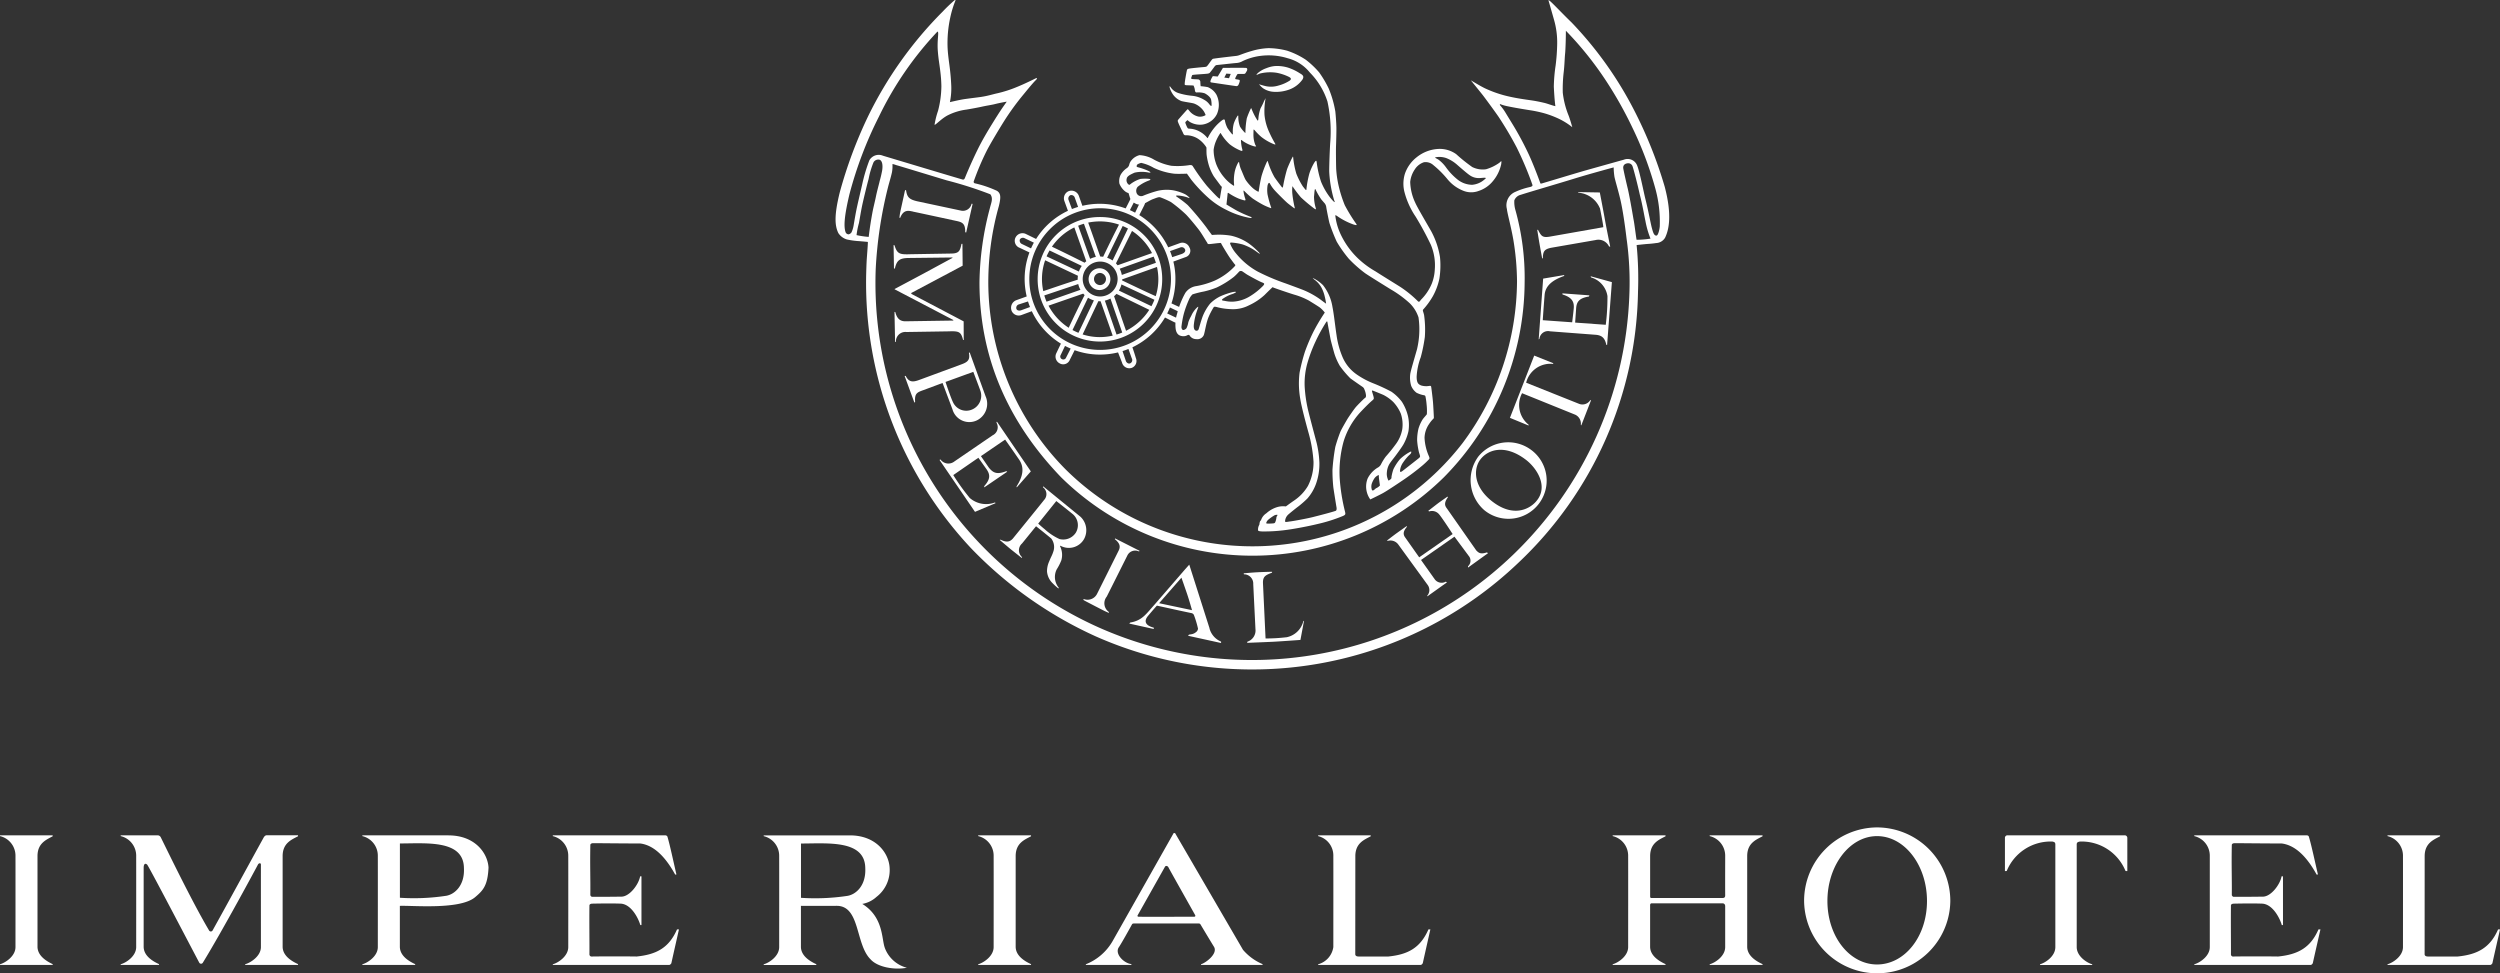 <svg id="logo" xmlns="http://www.w3.org/2000/svg" xmlns:xlink="http://www.w3.org/1999/xlink" width="280" height="109" viewBox="0 0 280 109">
  <rect x="0" y="0" width="280" height="109" fill="#333333" stroke="none"/>
  <defs>
    <clipPath id="clip-path">
      <rect id="長方形_23868" data-name="長方形 23868" width="280" height="109" fill="#fff"/>
    </clipPath>
  </defs>
  <g id="グループ_17027" data-name="グループ 17027" clip-path="url(#clip-path)">
    <path id="パス_44580" data-name="パス 44580" d="M5.9,141.925v.108c-.729.393-1.671.771-1.7,2.161v10.247c.034.962.943,1.556,1.7,1.912v.09H0v-.076c.6-.165,1.734-.905,1.734-1.926,0-.862.008-8.785,0-10.175A2.258,2.258,0,0,0,0,142.011v-.086Z" transform="translate(0 -48.369)" fill="#fff"/>
    <path id="パス_44581" data-name="パス 44581" d="M172.29,141.925v.108c-.753.393-1.692.771-1.722,2.161v10.247c.03.962.939,1.556,1.722,1.912v.09h-5.919v-.076c.6-.165,1.73-.905,1.73-1.926,0-.862.01-8.785,0-10.175a2.257,2.257,0,0,0-1.73-2.255v-.086Z" transform="translate(-56.813 -48.369)" fill="#fff"/>
    <path id="パス_44582" data-name="パス 44582" d="M354.382,141.925a.288.288,0,0,1,.323.285v3.72l-.2-.007a5.31,5.31,0,0,0-5.125-3.3c-.227.056-.335.088-.343.318v11.5c0,1.024,1.128,1.761,1.734,1.926v.082h-5.84v-.082c.6-.165,1.713-.9,1.713-1.926v-11.5c-.009-.229-.1-.262-.32-.318a5.314,5.314,0,0,0-5.127,3.3l-.2.007v-3.72a.284.284,0,0,1,.321-.285Z" transform="translate(-116.445 -48.369)" fill="#fff"/>
    <path id="パス_44583" data-name="パス 44583" d="M286.883,149.849v4.593c0,1.02-1.127,1.761-1.737,1.926v.076h5.921v-.091c-.779-.356-1.69-.949-1.719-1.911V144.195c.03-1.391.967-1.769,1.719-2.161v-.108h-5.921v.086a2.254,2.254,0,0,1,1.737,2.255c.005.622-.012,2.428,0,4.422-.012.153-.065.241-.26.256h-8.012c-.06.01-.124-.037-.134-.152v-4.6c.032-1.391.974-1.769,1.725-2.161v-.108h-5.921v.086a2.255,2.255,0,0,1,1.734,2.255c.009,1.39,0,9.312,0,10.175,0,1.02-1.129,1.761-1.734,1.926v.076H280.2v-.091c-.78-.356-1.692-.949-1.725-1.911V149.71c.018-.086.05-.15.144-.169.31.01,8,0,8,0a.288.288,0,0,1,.26.308" transform="translate(-93.662 -48.369)" fill="#fff"/>
    <path id="パス_44584" data-name="パス 44584" d="M36.232,145.218c0-.26-.259-.159-.323-.032-.075.152-3.987,7.432-6.193,11.022a.229.229,0,0,1-.383-.01c-.057-.085-5.487-10.493-5.834-10.98-.236-.229-.4-.056-.4.336s0,8.887,0,8.887c.03.962.942,1.556,1.722,1.912v.09H20.525v-.076c.608-.165,1.737-.905,1.737-1.926,0-.862.005-8.785,0-10.175a2.259,2.259,0,0,0-1.737-2.255v-.086h4.164a.4.4,0,0,1,.315.2c.507,1.008,3.469,7.169,5.411,10.435a.226.226,0,0,0,.4.024c1.6-2.873,3.657-6.661,5.733-10.427.026-.048.154-.235.312-.235h3.528v.108c-.753.393-1.693.771-1.724,2.161v10.247c.031.962.944,1.556,1.724,1.912v.09H34.467v-.076c.606-.165,1.765-.905,1.765-1.926,0-.778-.005-7.918,0-9.223" transform="translate(-7.009 -48.369)" fill="#fff"/>
    <path id="パス_44585" data-name="パス 44585" d="M107.038,156.444c.205,0,.3-.32.254-.161s.857-3.825.857-3.825a.885.885,0,0,1-.217,0c-.9,2.069-2.307,2.815-4.521,3.04-1.44-.02-3.507-.02-5,0a.245.245,0,0,1-.29-.233c.015-1.053-.026-3.614,0-5.468-.008-.173.2-.22.332-.22.99-.018,2.139-.04,3.183,0,1.189.07,1.982,1.676,2.185,2.4h.128V146.52H103.8c-.171.931-1.178,2.249-2.076,2.274-1.567.014-2.136.03-3.311.014-.073,0-.144-.078-.19-.173.02-2.006-.045-3.166,0-5.643.02-.125.157-.187.314-.187,1.083,0,3.065.032,5.263.032,1.9.227,3.194,2.163,3.915,3.467.045.065.113-.038.155.024-.333-1.41-.731-3.325-1.02-4.275a.278.278,0,0,0-.212-.126H94.018v.086a2.26,2.26,0,0,1,1.732,2.255c.009,1.39,0,9.312,0,10.175,0,1.02-1.128,1.761-1.732,1.926v.076Z" transform="translate(-32.105 -48.369)" fill="#fff"/>
    <path id="パス_44586" data-name="パス 44586" d="M386.22,156.444c.2,0,.294-.32.248-.161s.863-3.825.863-3.825a.906.906,0,0,1-.22,0c-.9,2.069-2.308,2.815-4.521,3.04-1.442-.02-3.51-.02-5,0a.239.239,0,0,1-.284-.233c.011-1.053-.024-3.614,0-5.468-.009-.173.2-.22.331-.22.989-.018,2.135-.04,3.178,0,1.195.07,1.983,1.676,2.186,2.4h.133V146.52h-.157c-.172.931-1.175,2.249-2.072,2.274-1.569.014-2.14.03-3.314.014-.074,0-.139-.078-.188-.173.018-2.006-.045-3.166,0-5.643.018-.125.161-.187.315-.187,1.084,0,3.061.032,5.259.032,1.9.227,3.2,2.163,3.916,3.467.046.065.114-.038.161.024-.336-1.41-.735-3.325-1.028-4.275a.259.259,0,0,0-.208-.126H373.2v.086a2.258,2.258,0,0,1,1.737,2.255c0,1.39,0,9.312,0,10.175,0,1.02-1.128,1.761-1.737,1.926v.076Z" transform="translate(-127.44 -48.369)" fill="#fff"/>
    <path id="パス_44587" data-name="パス 44587" d="M228.347,155.265c.032.233.3.233.4.233h3.305c2.213-.225,3.588-.972,4.492-3.04a.833.833,0,0,0,.215,0s-.9,3.985-.856,3.825-.048.161-.252.161H224.19v-.076a2.341,2.341,0,0,0,1.7-1.926c0-.863.009-8.785,0-10.175a2.236,2.236,0,0,0-1.7-2.254v-.086h5.888v.108c-.751.392-1.691.771-1.723,2.161Z" transform="translate(-76.557 -48.369)" fill="#fff"/>
    <path id="パス_44588" data-name="パス 44588" d="M410.22,155.265c.031.233.3.233.4.233h3.305c2.216-.225,3.622-.972,4.525-3.04a.852.852,0,0,0,.217,0s-.908,3.985-.859,3.825-.049.161-.253.161H406.063v-.076c.6-.165,1.733-.905,1.733-1.926,0-.863.007-8.785,0-10.175a2.259,2.259,0,0,0-1.733-2.254v-.086h5.888v.108c-.75.392-1.692.771-1.725,2.161Z" transform="translate(-138.663 -48.369)" fill="#fff"/>
    <path id="パス_44589" data-name="パス 44589" d="M71.281,141.926H61.627v.086a2.257,2.257,0,0,1,1.733,2.255c.007,1.39,0,9.312,0,10.175,0,1.02-1.128,1.761-1.733,1.926v.076h5.917v-.091c-.781-.356-1.684-.949-1.716-1.911v-4.616c1.43-.061,6.8.471,8.461-1,.845-.721,1.378-1.251,1.47-3.293-.093-1.6-1.5-3.6-4.479-3.6M71,148.7a24.014,24.014,0,0,1-5.167.217v-6.081c2.943,0,7.14-.44,7.171,2.758.1,1.943-1.031,2.947-2,3.106" transform="translate(-21.044 -48.369)" fill="#fff"/>
    <path id="パス_44590" data-name="パス 44590" d="M143.465,154.559c-.387-.98-.124-3.463-2.535-4.951a3.181,3.181,0,0,0,1.587-.784,3.789,3.789,0,0,0,1.473-3.293c-.093-1.6-1.5-3.6-4.446-3.6h-9.657v.086a2.257,2.257,0,0,1,1.735,2.255c.007,1.39,0,9.312,0,10.175,0,1.02-1.129,1.761-1.735,1.926v.076h5.892v-.091c-.784-.356-1.689-.949-1.721-1.911v-4.625c.81.009,4.005,0,4.005,0,2.647,0,2.084,4.3,3.788,5.985.786.891,2.665,1.217,4.076.952a3.6,3.6,0,0,1-2.462-2.194m-4.2-5.858a24.226,24.226,0,0,1-5.2.217v-6.081c2.976,0,7.171-.44,7.2,2.758.094,1.943-1.033,2.947-2,3.106" transform="translate(-44.354 -48.369)" fill="#fff"/>
    <path id="パス_44591" data-name="パス 44591" d="M202.279,154.617l-7.609-13.074h-.156l-6.859,12.135a6,6,0,0,1-2.977,2.558v.077h5.1v-.1c-.782-.071-1.848-1.064-1.441-1.829.25-.332,1.464-2.521,1.5-2.6.068-.117.147-.109.235-.117H197.3a.232.232,0,0,1,.232.127c.072.119,1.024,1.718,1.486,2.466.507.779-.932,1.833-1.438,1.974v.077h6.89v-.091a5.934,5.934,0,0,1-2.194-1.606m-5.479-3.7c-.069,0-6.14.008-6.2,0s-.143-.013-.135-.131c.053-.092,3.056-5.428,3.056-5.428.083-.191.316-.168.419.041.165.328,2.93,5.229,2.985,5.337.071.144-.055.181-.124.181" transform="translate(-63.064 -48.238)" fill="#fff"/>
    <path id="パス_44592" data-name="パス 44592" d="M315.008,140.58a8.222,8.222,0,0,0-8.168,8.242,8.188,8.188,0,0,0,16.375,0,8.235,8.235,0,0,0-8.207-8.242m0,15.351c-3.056,0-5.557-3.112-5.557-7.109s2.5-7.267,5.557-7.267c3.089,0,5.595,3.271,5.595,7.267s-2.506,7.109-5.595,7.109" transform="translate(-104.78 -47.91)" fill="#fff"/>
    <path id="パス_44593" data-name="パス 44593" d="M154.5,34.707c.4.078,4.854,1.042,4.854,1.042.645.137,1.015.281.99,1.26l.108.038.722-3.21-.117-.014a.991.991,0,0,1-1.21.765l-4.912-1.048c-.9-.214-1.106-.485-1.216-1.235l-.087-.016a.7.7,0,0,0-.065.187c-.116.566-.49,2.215-.525,2.419-.038.233-.065.5-.065.5l.089,0c.39-1,1.013-.775,1.433-.695" transform="translate(-52.241 -11.004)" fill="#fff"/>
    <path id="パス_44594" data-name="パス 44594" d="M153.408,51.3l4.769-.074c1.167-.044,1.351.074,1.583.964l.074.006-.008-2.087-5.863-3.082v-.1l5.75-3.054-.024-2.45-.107.007c-.169.826-.289,1.084-1.236,1.084l-4.453.075c-1.259.046-1.51-.032-1.816-1.012l-.1-.006.045,2.624h.1c.219-.98.576-1.187,1.675-1.187l4.776-.055V43l-3.033,1.643-3.456,1.844.027.04,6.552,3.425.006.066L153.3,50.1c-.6,0-.946-.3-1.133-1.041l-.088-.009.065,3.371.094-.032a1.058,1.058,0,0,1,1.168-1.09" transform="translate(-51.896 -14.115)" fill="#fff"/>
    <path id="パス_44595" data-name="パス 44595" d="M159.216,66.252a1.963,1.963,0,0,0,2.77,1.218,2.07,2.07,0,0,0,.934-2.694l-1.775-4.9-.088.05c.147.761-.1,1.022-.832,1.287l-4.781,1.764c-.736.265-1.125.2-1.467-.47l-.119.009,1.094,2.983.082-.068c-.074-.977.219-1.078.954-1.343l2.119-.789Zm2.333-4.2s.589,1.547.767,2.047a1.679,1.679,0,0,1-.927,2.183,1.631,1.631,0,0,1-2.108-.817c-.283-.577-.843-2.281-.843-2.281Z" transform="translate(-52.54 -20.406)" fill="#fff"/>
    <path id="パス_44596" data-name="パス 44596" d="M163.161,80.161a23.377,23.377,0,0,1-1.826-2.541l2.811-1.939.919,1.293c.415.613.437,1.093-.261,1.883V79l2.57-1.752-.1-.066c-1.093.427-1.488.163-1.947-.384l-.895-1.3,2.711-1.852s.662.931,1.553,2.223c.635.922.449,1.885-.274,3.023l.022.11,1.577-1.795-3.8-5.575-.054.109a1,1,0,0,1-.425,1.425l-4.283,2.929a1.085,1.085,0,0,1-1.559-.225l-.105.056,3.972,5.814,2.3-.97-.055-.086a2.792,2.792,0,0,1-2.855-.52" transform="translate(-54.568 -24.412)" fill="#fff"/>
    <path id="パス_44597" data-name="パス 44597" d="M176.605,94.07l.043-.08a1.89,1.89,0,0,1-.232-2.06,6.054,6.054,0,0,0,.509-.992,2.17,2.17,0,0,0-.138-1.6l.03-.064a1.957,1.957,0,0,0,2.672-.762,2.071,2.071,0,0,0-.414-2.475L174.9,82.63l-.032.1a.953.953,0,0,1,.125,1.436c-.139.194-3.51,4.338-3.51,4.338-.25.253-.574.5-1.351.1l-.1.032s1.039.883,1.215,1.025,1.252.991,1.252.991l.04-.088a1.009,1.009,0,0,1-.012-1.528L174.1,87.1c.369.291,1.46,1.163,1.7,1.373A1.564,1.564,0,0,1,176.014,90c-.117.374-.246.545-.429,1.01a2.7,2.7,0,0,0-.257,1.141,2.055,2.055,0,0,0,.641,1.343,6.149,6.149,0,0,0,.635.574m1.922-6.206a1.672,1.672,0,0,1-1.8.671,6.3,6.3,0,0,1-1.656-1.1c-.328-.259-.729-.627-.729-.627l2.027-2.527s1.195.931,1.764,1.4a1.627,1.627,0,0,1,.4,2.177" transform="translate(-58.063 -28.161)" fill="#fff"/>
    <path id="パス_44598" data-name="パス 44598" d="M201.056,103.066l-2.27-7.131-.448.5-3.442,3.977c-.948,1.058-1.4,1.794-2.728,2.008l-.1.117,2.741.606,0-.149c-1.007-.262-1.11-.769-.626-1.338.387-.457.76-.895.979-1.129,0,0,1.605.348,2.005.439s1.874.4,1.874.4a.373.373,0,0,1,.267.212,11.182,11.182,0,0,1,.456,1.516.54.54,0,0,1-.232.406,1.07,1.07,0,0,1-.443.219c-.086.018-.34.057-.34.057l-.1.125,3.7.811,0-.156a2.219,2.219,0,0,1-1.3-1.487m-5.64-2.815,2.5-2.859s.427,1.212.614,1.765c.252.733.57,1.872.57,1.872Z" transform="translate(-65.588 -32.695)" fill="#fff"/>
    <path id="パス_44599" data-name="パス 44599" d="M216.319,104.475a19.253,19.253,0,0,1-2.342.137l-.289-6.17c-.036-.811.324-.929,1.01-1.2l.012-.1s-.986.022-1.58.052-1.6.121-1.6.121l.02.111a1.037,1.037,0,0,1,1.047,1.089l.248,5.047a1.315,1.315,0,0,1-.9,1.409l-.037.131s2.2-.084,3-.125,2.975-.2,2.975-.2l.4-2.138-.074.028a2.422,2.422,0,0,1-1.889,1.812" transform="translate(-72.234 -33.104)" fill="#fff"/>
    <path id="パス_44600" data-name="パス 44600" d="M245.9,90.422l-3.309-4.732c-.22-.289-.342-.6.119-1.243l-.038-.077s-.823.566-1.1.777-1.061.823-1.061.823l.094.065a1.032,1.032,0,0,1,1.078.276c.308.318,1.559,2.256,1.559,2.256l-3.746,2.608-1.577-2.237c-.286-.395-.162-.744.192-1.171l-.008-.1s-.846.6-1.142.812-1.083.819-1.083.819l.109.03a1.087,1.087,0,0,1,1.173.421l3.3,4.542a.963.963,0,0,1-.066,1.184l.015.071,2.2-1.571-.138-.073a.953.953,0,0,1-1.258-.3l-1.513-2.13,3.744-2.611,1.591,2.146a.83.83,0,0,1-.074,1.169l0,.15,2.242-1.616-.12-.088c-.683.215-.9.088-1.181-.207" transform="translate(-80.545 -28.754)" fill="#fff"/>
    <path id="パス_44601" data-name="パス 44601" d="M256.895,76a4.305,4.305,0,0,0-5.92.758,4.462,4.462,0,0,0,.7,6.016A4.277,4.277,0,1,0,256.895,76m.556,5.781c-.81.921-2.6,1.761-4.864.03-2.185-1.669-2.17-3.686-1.378-4.731.851-1.133,2.774-1.75,5.1.028,1.229.939,2.592,3.024,1.139,4.674" transform="translate(-85.41 -25.615)" fill="#fff"/>
    <path id="パス_44602" data-name="パス 44602" d="M265.8,65.41a1.034,1.034,0,0,1-1.28.4l-5.9-2.355a2.8,2.8,0,0,1,3-2.107l.054-.072-2.151-.86-2.72,6.974,2.089.86.007-.089a2.816,2.816,0,0,1-.736-3.531l5.966,2.413a1.1,1.1,0,0,1,.612,1.142l.055.046,1.092-2.812Z" transform="translate(-87.691 -20.591)" fill="#fff"/>
    <path id="パス_44603" data-name="パス 44603" d="M186.866,98c.188-.367,2.315-4.617,2.315-4.617a.971.971,0,0,1,1.3-.442l.066-.073L187.8,91.476l-.022.088c.529.434.67.794.417,1.293l-2.392,4.79a1.189,1.189,0,0,1-1.5.623l-.07.084a3.384,3.384,0,0,0,.3.174c.53.276,1.906.991,2.094,1.08.215.1.46.207.46.207l.032-.092A1.183,1.183,0,0,1,186.866,98" transform="translate(-62.913 -31.175)" fill="#fff"/>
    <path id="パス_44604" data-name="パス 44604" d="M268.477,34.448c.154.753.383,1.959.373,2.12l-6,1.058c-.8.135-.948-.054-1.309-.76l-.089-.006s.158,1.022.261,1.606.292,1.606.292,1.606l.077-.034c.011-.769.173-1.007.931-1.166l4.972-.864a1.311,1.311,0,0,1,1.506.719l.135.022s-.44-2.154-.576-2.939-.588-3.131-.588-3.131l-2.431-.043.038.069a2.835,2.835,0,0,1,2.4,1.744" transform="translate(-89.282 -11.122)" fill="#fff"/>
    <path id="パス_44605" data-name="パス 44605" d="M269.4,49.093a24.738,24.738,0,0,1-.19,3.209l-3.429-.246.115-1.638c.063-.736.39-1.114,1.428-1.281l.057-.132-3.032-.223.02.127c1.068.324,1.309.831,1.258,1.515-.02.3-.178,1.6-.178,1.6l-3.294-.235s.08-1.258.206-2.821c.082-1.03.866-1.672,2.179-2.131l.025-.106-2.367.4-.5,6.806.082-.055a.968.968,0,0,1,1.183-.849l5.134.39c.693.06,1.017.374,1.175,1.123l.088.018.535-7.04-2.384-.659.054.131a2.594,2.594,0,0,1,1.836,2.1" transform="translate(-89.365 -15.926)" fill="#fff"/>
    <path id="パス_44606" data-name="パス 44606" d="M219.939,20.935a8.085,8.085,0,0,0-1.706.558,1.623,1.623,0,0,0-.932,1.921c.028.419.466,1.989.712,3.4a29.646,29.646,0,0,1,.419,4.673,30.574,30.574,0,0,1-6.11,18.155,29.727,29.727,0,0,1-44.446,2.931,29.87,29.87,0,0,1-8.661-21,31.585,31.585,0,0,1,1.193-8.526c.223-.94.221-1.384-.215-1.67a12.118,12.118,0,0,0-2.49-.847.173.173,0,0,1-.12-.214,30.009,30.009,0,0,1,1.438-3.395c.4-.8,1.565-2.726,2.046-3.484a28.827,28.827,0,0,1,2.071-2.833c.306-.367.983-1.223,1.407-1.637.25-.249.057-.229,0-.2-.3.141-1.2.6-2.059.947a13.582,13.582,0,0,1-2.218.725c-.59.125-1.116.314-1.961.43-.6.082-1.186.15-1.715.225-.506.075-1.156.225-1.676.344a7.591,7.591,0,0,0,.152-1.8c-.024-.593-.067-1.156-.138-1.777-.09-.8-.232-1.624-.274-2.51a13.4,13.4,0,0,1,.3-3.391,11.132,11.132,0,0,1,.581-1.9c.036-.117-.108-.027-.108-.027A17.939,17.939,0,0,0,154.1,1.305a43.7,43.7,0,0,0-8.351,11.728,50.148,50.148,0,0,0-3.173,8.525c-.654,2.649-.538,3.755-.155,4.546a1.718,1.718,0,0,0,.962.717,8.462,8.462,0,0,0,1.181.174c.335.024,1.028.083,1.156.1.032.006-.054,1.062-.112,1.866-.042.594-.063,1.531-.073,1.883A43.462,43.462,0,0,0,157.24,61.355a45.234,45.234,0,0,0,13.993,9.912,43.2,43.2,0,0,0,47.35-8.235,42.657,42.657,0,0,0,13.4-30.374,38.915,38.915,0,0,0-.155-5.212c.659-.073,1.029-.111,1.385-.135.251-.018.568-.051.788-.088a1.23,1.23,0,0,0,1.01-.591c.464-.945.78-2.618-.038-5.721a48.59,48.59,0,0,0-3.412-8.542A41.571,41.571,0,0,0,224.527,2.5C223.7,1.71,222.486.425,222.158.148c-.3-.256-.179-.021-.179-.021s.356,1.231.6,2.1a9.09,9.09,0,0,1,.351,2.7,21.921,21.921,0,0,1-.176,2.423,17.975,17.975,0,0,0-.2,2.365c.028.574.088,1.584.176,2.176-.412-.088-.84-.276-1.283-.379-.564-.132-.99-.213-1.426-.276-.78-.109-1.619-.229-2.484-.426a12.937,12.937,0,0,1-2.757-.949c-.348-.182-.363-.182-1.517-.862,0,0,.89,1.1,1.226,1.519s1.52,2.042,1.881,2.571a39.607,39.607,0,0,1,2.027,3.43,38.215,38.215,0,0,1,1.662,3.9c.084.295.234.409-.116.51m11.882,5.926c-.075-.349-.241-1.826-.35-2.314-.2-1.2-.483-2.759-.635-3.394-.169-.7-.386-1.641-.5-2.235-.1-.521.35-.646.617-.626a.51.51,0,0,1,.408.322c.159.446.6,2.189.814,3.174.3,1.132.524,2.486.633,2.957a10.048,10.048,0,0,0,.571,1.987,10.252,10.252,0,0,1-1.555.129M160.15,13.06c-.487.792-1.159,1.84-1.783,3.013-.487.914-1.2,2.458-1.784,3.887,0,0-.071.189-.232.15-.336-.084-8.935-2.67-8.935-2.67a1.209,1.209,0,0,0-1.522.515,18.409,18.409,0,0,0-.8,2.686c-.161.712-.521,2.217-.657,2.895-.128.639-.3,1.681-.3,1.681a3.191,3.191,0,0,1-.236.794.526.526,0,0,1-.337.237.383.383,0,0,1-.338-.256c-.207-.623-.155-1.726.429-4.2a44.047,44.047,0,0,1,3.308-8.725,37.646,37.646,0,0,1,6.56-9.532c.207.044-.067.878.044,2.246.072.9.178,1.388.273,2.212a15.188,15.188,0,0,1,.121,1.665,11.251,11.251,0,0,1-.373,2.75,9.1,9.1,0,0,0-.392,1.565c.1.065.763-.694,1.487-1.063a6.529,6.529,0,0,1,2.078-.635c.5-.079,1.356-.243,1.642-.306.635-.143,1.182-.216,1.542-.308.545-.137,1.2-.26,1.337-.272,0,0-.6.819-1.128,1.674m-13.116,7.272c-.127.517-.3,1.139-.417,1.719s-.273,1.145-.391,1.785-.289,1.662-.408,2.694a9.7,9.7,0,0,1-1.363-.2,9.064,9.064,0,0,1,.27-1.355c.147-.8.23-1.4.437-2.321.175-.767.468-1.978.646-2.618a9.68,9.68,0,0,1,.554-1.871.617.617,0,0,1,.683-.276c.306.132.362.645.284,1.171a12.717,12.717,0,0,1-.3,1.272m71.1,2.1a1.026,1.026,0,0,1,.721-.618c.89-.293,4.2-1.256,5.935-1.794s4.467-1.274,4.467-1.274a7.843,7.843,0,0,0,.088,1.05c.073.38.412,1.492.666,2.565s.512,2.836.689,4.341a34.988,34.988,0,0,1,.313,6.361,42.477,42.477,0,0,1-13.041,29.088,42.178,42.178,0,0,1-46.43,8.1,42.251,42.251,0,0,1-24.934-40.143,47.283,47.283,0,0,1,1.372-9.125c.119-.48.32-1.111.443-1.672a3.631,3.631,0,0,0,.058-.918c0-.066.377.086.5.119.231.057,4.819,1.461,5.582,1.686a43.461,43.461,0,0,1,4.88,1.56c.351.47.09.958-.041,1.519a33.764,33.764,0,0,0-1.174,8.331c0,8.326,3.112,15.561,9.129,21.831a30.555,30.555,0,0,0,42.9,0,31.307,31.307,0,0,0,9.029-21.8,28.346,28.346,0,0,0-1.013-8.049,3.251,3.251,0,0,1-.14-1.164m7.782-3.285c-.72.206-4.131,1.234-4.731,1.411a.3.3,0,0,1-.13-.005c-.246-.7-.819-2.205-1.287-3.215a34.285,34.285,0,0,0-1.911-3.55s-.511-.832-.713-1.167a5.693,5.693,0,0,0-.575-.793c-.1-.1-.034-.169-.034-.169a4.957,4.957,0,0,0,.82.241c.589.121,1.2.235,2.423.432a13.941,13.941,0,0,1,1.683.35,10.723,10.723,0,0,1,1.752.669,7.754,7.754,0,0,1,1.412.9s-.265-.964-.459-1.422a9.61,9.61,0,0,1-.607-2.446,16.131,16.131,0,0,1,.1-2.265c.1-.825.1-1.515.165-2.15.039-.379.082-1.579.082-2.521a37.706,37.706,0,0,1,4.554,5.69,44,44,0,0,1,2.908,5.187,39.522,39.522,0,0,1,2.554,6.781,14.162,14.162,0,0,1,.5,4.25c-.018.283-.165.99-.35,1.029-.308.065-.426-.454-.526-.809-.153-.548-.373-1.863-.767-3.417-.232-1.006-.622-2.946-.87-3.562a1.144,1.144,0,0,0-1.5-.71s-3.522.985-4.5,1.262" transform="translate(-48.526 0)" fill="#fff"/>
    <path id="パス_44607" data-name="パス 44607" d="M191.93,38.736a.848.848,0,0,0-1.11-.449s-.522.192-1.26.455a8.6,8.6,0,0,0-3.237-3.61l.544-1.077c.321-.657-.188-.686-.683-.9-.459-.2-.621-.306-.817.1,0,0-.185.385-.57,1.128a8.424,8.424,0,0,0-2.909-.518,8.339,8.339,0,0,0-1.939.227c-.25-.707-.4-1.125-.4-1.125a.884.884,0,0,0-1.085-.535l-.054.017a.876.876,0,0,0-.48,1.1l.4,1.1a8.43,8.43,0,0,0-3.565,3.155l-1.12-.546a.873.873,0,0,0-1.155.328l-.051.094a.837.837,0,0,0,.493,1.119l1.086.515a8.465,8.465,0,0,0-.306,4.928l-1.175.423A.913.913,0,0,0,172,45.782l.016.055a.865.865,0,0,0,1.1.49l1.168-.432a8.519,8.519,0,0,0,3.258,3.632l-.533,1.112a.858.858,0,0,0,.422,1.112l.05.027a.8.8,0,0,0,1.059-.434l.541-1.082a8.332,8.332,0,0,0,2.83.492,8.473,8.473,0,0,0,2.031-.245l.443,1.134a.843.843,0,0,0,1.115.589.824.824,0,0,0,.437-1.093s-.126-.45-.387-1.2A8.5,8.5,0,0,0,189.2,46.6l1.035.523c.493.2.591-.1.8-.593.2-.461.367-.827-.04-1.022,0,0-.385-.167-1.07-.49a8.371,8.371,0,0,0,.441-2.68,7.879,7.879,0,0,0-.23-2l1.366-.5a.742.742,0,0,0,.422-1.109m-6.164-5.114c.088-.186.193-.17.36-.1.26.107.278.2.234.293l-.5,1.053c-.19-.1-.386-.2-.585-.286Zm-7.365-.194a.424.424,0,0,1,.221-.523.406.406,0,0,1,.479.274l.371,1.044c-.234.069-.464.151-.688.239Zm-5.219,4.947a.418.418,0,0,1-.23-.51.4.4,0,0,1,.525-.14l1.043.5q-.171.312-.317.642Zm-.089,7.423c-.193.071-.46.039-.529-.16a.4.4,0,0,1,.25-.49l1.05-.339c.066.212.143.422.225.624Zm5.033,5.306a.331.331,0,0,1-.46.168.32.32,0,0,1-.143-.46l.486-1.024q.311.166.633.3Zm7.357.069a.4.4,0,0,1-.175.568c-.257.109-.474-.174-.489-.279l-.368-1.093c.225-.07.445-.15.661-.239Zm-3.54-.937a7.932,7.932,0,1,1,7.932-7.912,7.935,7.935,0,0,1-7.932,7.912m8.778-4.293c.184.089.148.193.042.443s-.225.285-.317.239l-.994-.471c.112-.217.213-.44.308-.668Zm.41-6.467-1.118.373c-.075-.234-.151-.452-.244-.678l1.127-.4a.413.413,0,0,1,.555.206c.107.258-.145.425-.32.494" transform="translate(-58.721 -11.04)" fill="#fff"/>
    <path id="パス_44608" data-name="パス 44608" d="M183.453,36.875a6.953,6.953,0,0,0-6.971,6.965,6.975,6.975,0,1,0,13.95.011,6.941,6.941,0,0,0-6.979-6.976m2.454,6.487a2.486,2.486,0,0,0-.235-.7l3.8-1.354a6.292,6.292,0,0,1,.254.692Zm-1.27,2.647,1.317,3.8a6.2,6.2,0,0,1-.637.228l-1.309-3.8a2.609,2.609,0,0,0,.629-.234m-1.183-.229a1.955,1.955,0,1,1,1.985-1.955,1.969,1.969,0,0,1-1.985,1.955m-.669.433-1.733,3.635a6.446,6.446,0,0,1-.667-.312l1.737-3.619a2.439,2.439,0,0,0,.662.3M181.1,42.98l-3.619-1.7a6.153,6.153,0,0,1,.337-.66l3.607,1.73a2.533,2.533,0,0,0-.324.632m.176,2.044-3.8,1.33a6.155,6.155,0,0,1-.25-.7l3.8-1.276a2.409,2.409,0,0,0,.25.65m1.082-3.468-1.341-3.714a5.975,5.975,0,0,1,.647-.22L183,41.342a2.516,2.516,0,0,0-.637.214m2.513.187a2.5,2.5,0,0,0-.611-.306l1.74-3.56c.2.086.4.179.593.282Zm.994,2.682,3.689,1.716a6.476,6.476,0,0,1-.332.72l-3.646-1.75a2.455,2.455,0,0,0,.288-.686m3.417-3.511-3.854,1.365a2.437,2.437,0,0,0-.181-.212l1.8-3.635a6.565,6.565,0,0,1,2.239,2.483m-3.7-3.188c-.517,1.014-1.192,2.371-1.772,3.6a2.66,2.66,0,0,0-.328-.028c-.487-1.383-.947-2.691-1.348-3.8a6.518,6.518,0,0,1,3.448.225m-5,.313,1.338,3.79c-.066.052-.129.106-.189.163-1.316-.656-2.581-1.285-3.657-1.793a6.511,6.511,0,0,1,2.508-2.16m-3.268,3.682,3.671,1.734a2.522,2.522,0,0,0-.027.347c0,.03,0,.061.005.091-1.4.442-2.715.9-3.858,1.284a6.347,6.347,0,0,1,.209-3.457M177.7,46.8l3.885-1.347a1.942,1.942,0,0,0,.157.163c-.691,1.364-1.285,2.6-1.783,3.661A6.6,6.6,0,0,1,177.7,46.8m3.821,3.217,1.761-3.719c.058,0,.117.01.176.01.026,0,.05,0,.074,0l1.356,3.848a6.443,6.443,0,0,1-1.44.167,6.353,6.353,0,0,1-1.928-.3m4.864-.407c-.391-1.117-.848-2.461-1.345-3.871a2.239,2.239,0,0,0,.271-.265l3.673,1.788a6.686,6.686,0,0,1-2.6,2.347m3.326-3.875c-1.094-.488-2.392-1.107-3.767-1.765,0-.039.005-.077.005-.117l3.9-1.394A6.383,6.383,0,0,1,190,43.851a6.191,6.191,0,0,1-.294,1.885" transform="translate(-60.265 -12.567)" fill="#fff"/>
    <path id="パス_44609" data-name="パス 44609" d="M186.4,45.58a1.22,1.22,0,1,0,.014,2.439,1.22,1.22,0,0,0-.014-2.439m.022,1.883a.681.681,0,0,1-.016-1.361.7.7,0,0,1,.694.682.682.682,0,0,1-.678.68" transform="translate(-63.229 -15.534)" fill="#fff"/>
    <path id="パス_44610" data-name="パス 44610" d="M209.753,11.527c-.182-.008-2.486,0-2.486,0l-.581.97-.552-.045a3.782,3.782,0,0,0-.192.345c-.045.109-.154.338.011.363s2.667.4,2.775.408a.25.25,0,0,0,.281-.144c.055-.127.236-.518.081-.556s-.371-.062-.416-.08-.037-.09.016-.2.155-.292.175-.326.108-.056.207-.056h.517a.231.231,0,0,0,.227-.118c.038-.081.181-.254.174-.39s-.055-.165-.236-.173m-1.807,1.163-.526-.073.228-.445.49.036Z" transform="translate(-70.299 -3.927)" fill="#fff"/>
    <path id="パス_44611" data-name="パス 44611" d="M215.717,11.222a4.163,4.163,0,0,1,1.471.156,5.6,5.6,0,0,1,1.284.595c.288.187.634.307.393.733a3.112,3.112,0,0,1-1.456,1.129,4.268,4.268,0,0,1-1.827.264,2.35,2.35,0,0,1-1.159-.407,2.554,2.554,0,0,1-.436-.439,7.506,7.506,0,0,0,.813.227,2.8,2.8,0,0,0,1.374-.083,4.369,4.369,0,0,0,1.248-.548c.2-.156.171-.281-.076-.415a5.385,5.385,0,0,0-1.368-.461,4.759,4.759,0,0,0-1.86.076c-.2.056-.643.34-.269-.045a2.927,2.927,0,0,1,.957-.547,3.4,3.4,0,0,1,.912-.235" transform="translate(-72.976 -3.819)" fill="#fff"/>
    <path id="パス_44612" data-name="パス 44612" d="M232.981,20.978a4.974,4.974,0,0,1-1.546.766,2.634,2.634,0,0,1-1.546-.248,18.013,18.013,0,0,1-1.8-1.444,3.161,3.161,0,0,0-1.963-.585,4.215,4.215,0,0,0-2.468.937,3.979,3.979,0,0,0-1.318,1.863,3.775,3.775,0,0,0-.032,2.074,8.9,8.9,0,0,0,1.241,2.715,34.5,34.5,0,0,1,1.7,3.144,5.922,5.922,0,0,1,.441,2.807,4.9,4.9,0,0,1-.35,1.586,5.5,5.5,0,0,1-1.187,1.756c-.158.2-.211.328-.382.148a12.521,12.521,0,0,0-1.937-1.573c-.517-.326-2.241-1.39-2.781-1.741a10.021,10.021,0,0,1-2.077-1.566,9.064,9.064,0,0,1-1.92-2.795,6.635,6.635,0,0,1-.5-1.849c-.005-.117,0-.1.158-.016a7.687,7.687,0,0,0,1.887.98c.458.131.4.068.153-.278a18.88,18.88,0,0,1-1.144-1.891,14.28,14.28,0,0,1-.7-2.223,11.829,11.829,0,0,1-.262-1.844c-.018-.588-.036-2.067-.018-2.55s.049-1.566.043-2.042-.065-1.325-.122-1.843a11.769,11.769,0,0,0-.736-2.556,12.018,12.018,0,0,0-1.081-1.824,9.921,9.921,0,0,0-1.5-1.414,8.828,8.828,0,0,0-2.08-1.007,8.588,8.588,0,0,0-2.1-.285,7.687,7.687,0,0,0-1.9.328c-.61.169-1.263.427-1.359.461a1.683,1.683,0,0,1-.441.091c-.247.029-1.852.21-2.3.281-.232.038-.225,0-.392.218s-.361.51-.432.581-.058.131-.367.155-1.357.123-1.644.171-.272.113-.319.328-.209,1.132-.209,1.277-.086.25.2.263l.772.028a1.468,1.468,0,0,1,.147.427c.018.182.046.365.217.355a2.366,2.366,0,0,1,.884.091c.228.11.672.42.728.711a2.961,2.961,0,0,1,.054.646c-.009.065-.046.134-.246-.119a1.736,1.736,0,0,0-.572-.5,3.223,3.223,0,0,0-1.294-.45,7.54,7.54,0,0,1-1.586-.307,1.671,1.671,0,0,1-.89-.663c-.115-.166-.134-.117-.1.065a2.773,2.773,0,0,0,.382.777,2.04,2.04,0,0,0,.947.718c.436.109,1.231.2,1.428.284a2.24,2.24,0,0,1,.837.572,1.893,1.893,0,0,1,.39.61c.031.073.073.082-.043.145a1.194,1.194,0,0,1-.728.118A1.781,1.781,0,0,1,198.2,15.2c-.192-.245-.192-.181-.282-.091s-.846.947-.937,1.056-.1.155-.027.346.382.847.483,1.039.121.4.358.386a2.508,2.508,0,0,1,1.4.406,3.076,3.076,0,0,1,.734.693,1.525,1.525,0,0,1,.193.29s-.011.544.017.811a7.417,7.417,0,0,0,.293,1.311,5.742,5.742,0,0,0,.5,1.076c.188.274.647.875.734,1s.2.152.165.285-.175,1-.188,1.094.02.21-.2.034-1.02-1.04-1.287-1.346A22.853,22.853,0,0,1,198.6,21.42c-.084-.139-.211-.173-.451-.129a8.355,8.355,0,0,1-1.959.066,6.548,6.548,0,0,1-1.933-.685,3.538,3.538,0,0,0-1.632-.508,1.7,1.7,0,0,0-.875.542,1.169,1.169,0,0,0-.283.539.644.644,0,0,1-.274.379,2.285,2.285,0,0,0-.688.744,1.6,1.6,0,0,0-.135.989,2.14,2.14,0,0,0,.56.8,1.092,1.092,0,0,0,.46.256s.1.315.147.488a1.281,1.281,0,0,0,.571.654,1.12,1.12,0,0,0,.923.1c.321-.154.847-.481,1.11-.57s.607-.257.8-.2a9.674,9.674,0,0,1,1.2.533,15.969,15.969,0,0,1,1.692,1.4c.383.4.982,1.119,1.422,1.687.323.412.8,1.258.9,1.39s.054.243.274.232.864-.1,1.038-.111.275-.055.317.066.8,1.368,1.017,1.664c.165.221.439.6.5.658s.09.09-.042.233a7.144,7.144,0,0,1-2.2,1.573,9.3,9.3,0,0,1-2.055.618,1.788,1.788,0,0,0-1.254.769,9.624,9.624,0,0,0-.915,2.313,4.059,4.059,0,0,0-.174,1.634c.045.44.224.8.664.877a.922.922,0,0,0,.569-.045c.117-.057.277-.161.36.021a.871.871,0,0,0,.719.374.79.79,0,0,0,.849-.456c.131-.365.259-1.363.537-2.026a8.156,8.156,0,0,1,.57-1.092c.051-.084.213-.061.455.011a6.838,6.838,0,0,0,1.426.2,3.868,3.868,0,0,0,2.08-.428,6.712,6.712,0,0,0,1.729-1.146c.466-.467.765-.75.81-.792s.047-.116.184-.049,1.833.645,2.356.8a8.061,8.061,0,0,1,1.617.656c.413.254.929.569,1.224.773a3.219,3.219,0,0,1,.562.575A21.062,21.062,0,0,0,212.071,40a21.329,21.329,0,0,0-.909,2.139,20.554,20.554,0,0,0-.616,2.4,9.994,9.994,0,0,0,.088,2.972c.12.8.641,2.753.915,3.738a15.47,15.47,0,0,1,.561,3.252,5.79,5.79,0,0,1-.622,2.706,5.093,5.093,0,0,1-1.533,1.628c-.454.311-.942.674-.942.674a2.327,2.327,0,0,0-.94.065,3.2,3.2,0,0,0-1.243.7,1.433,1.433,0,0,0-.583.73c-.067.159-.153.055-.2.545a1.05,1.05,0,0,0-.148.638c.031.163.736.123,1.15.119a18.69,18.69,0,0,0,2.137-.182c.921-.125,2.477-.425,3.364-.644a17.524,17.524,0,0,0,2.851-.9c.3-.131.3-.207.239-.479a21.447,21.447,0,0,1-.6-3.754,12.972,12.972,0,0,1,.435-4.1,8.535,8.535,0,0,1,1.841-3.248c.656-.7,1.086-1.112,1.372-1.357.155-.134.213-.163.143-.431s-.169-.565-.175-.609-.005-.1.109-.06,1.046.416,1.2.492a4.537,4.537,0,0,1,1.078.778,4.348,4.348,0,0,1,.84,1.295,3.783,3.783,0,0,1,.169,1.737,3.948,3.948,0,0,1-.78,1.761,16.537,16.537,0,0,1-1.058,1.306,5.394,5.394,0,0,0-.524.84.88.88,0,0,1-.41.423,2.963,2.963,0,0,0-1.108,1.205,2.449,2.449,0,0,0-.088,1.527,2.391,2.391,0,0,0,.386.819s1.043-.5,1.445-.725c.5-.278,1.966-1.263,2.311-1.5a26.143,26.143,0,0,0,2.1-1.591,8.6,8.6,0,0,0,.727-.691c.065-.086.057-.165-.026-.353a5.713,5.713,0,0,1-.483-2.037,2.835,2.835,0,0,1,.519-1.562,3.391,3.391,0,0,1,.46-.569c.064-.078.069-.051.064-.2s-.06-1.241-.095-1.649c-.035-.445-.167-1.511-.2-1.715-.022-.146-.085-.142-.242-.118a1.992,1.992,0,0,1-.9-.059c-.26-.125-.494-.229-.49-1a7.279,7.279,0,0,1,.46-2.162,17.608,17.608,0,0,0,.458-2.262,11.559,11.559,0,0,0-.086-2.47c-.108-.453-.2-.511-.07-.641a8.639,8.639,0,0,0,1.048-1.446,7.05,7.05,0,0,0,.736-1.97,9.456,9.456,0,0,0,.069-2.425,9.169,9.169,0,0,0-.988-2.9c-.458-.812-1.544-2.636-1.78-3.183a5.8,5.8,0,0,1-.568-2.338,3.065,3.065,0,0,1,.516-1.4,1.93,1.93,0,0,1,1.019-.8,1.289,1.289,0,0,1,1.054.318,11.114,11.114,0,0,1,1.6,1.6,4.341,4.341,0,0,0,1.737,1.267,2.344,2.344,0,0,0,1.743.028,3.427,3.427,0,0,0,1.591-1.095,4.364,4.364,0,0,0,.934-1.911c.036-.351.073-.395-.161-.2M208,60.623c-.055.068-.039.155-.067.279a1.628,1.628,0,0,1-.118.39c-.061.121-.192.109-.291.121a4.884,4.884,0,0,1-.643.013c-.153-.016.009-.27.112-.386a4.606,4.606,0,0,1,.645-.476.629.629,0,0,1,.433-.114.3.3,0,0,1-.072.173m11.2-3.189c-.186.077-.211.173-.354.256s-.2.009-.233-.172a1.087,1.087,0,0,1,.032-.583,2.6,2.6,0,0,1,.306-.6,1.105,1.105,0,0,1,.454-.343c.034-.012.011.165.039.393s.105.776.105.776a1.12,1.12,0,0,1-.35.272M201.174,21.05a4.587,4.587,0,0,1-.251-1.485,3.724,3.724,0,0,1,.258-.962,5.1,5.1,0,0,1,.436-.825c.045-.059.072-.161.149.006a5.232,5.232,0,0,0,.947,1.157,5.067,5.067,0,0,0,1.282.734c.219.063.155-.1.1-.3a4.455,4.455,0,0,1-.111-.85c.005-.113.038-.07.252.089a4.335,4.335,0,0,0,1.253.57c.268.021.207.01.1-.175a2.968,2.968,0,0,1-.2-.887c-.017-.23,0-.5,0-.69s.034-.154.143-.043a6.361,6.361,0,0,0,.743.744,5.831,5.831,0,0,0,1.357.788c.284.109.219.022.142-.111a12.713,12.713,0,0,1-.622-1.214,5.913,5.913,0,0,1-.533-1.946,8.009,8.009,0,0,1,.084-1.613c.059-.384.005-.2-.019-.143s-.1.167-.167.345a6.963,6.963,0,0,1-.332.666,4.212,4.212,0,0,0-.251,1.191c-.035.416-.153.072-.286-.119a7.22,7.22,0,0,1-.474-.989c-.024-.095-.048-.107-.107,0a9.134,9.134,0,0,0-.43,1.047,9.548,9.548,0,0,0-.153,1.488c.011.227-.036.155-.108.071a3.532,3.532,0,0,1-.5-.63,3.128,3.128,0,0,1-.19-1.132c0-.155-.047-.119-.1-.047a3.988,3.988,0,0,0-.393.8,3.248,3.248,0,0,0-.119,1.119c.024.143-.023.179-.094.095a6.358,6.358,0,0,1-.513-.678,2.943,2.943,0,0,1-.284-.856c-.038-.143-.157-.13-.368.036a5.229,5.229,0,0,0-.838.825,6.256,6.256,0,0,0-.669,1.028c-.057.156-.078.1-.147.015a2.755,2.755,0,0,0-.849-.671,2.547,2.547,0,0,0-1.127-.3.209.209,0,0,1-.2-.109,2.722,2.722,0,0,1-.179-.4c-.059-.143-.07-.191-.023-.25a2.791,2.791,0,0,1,.213-.2,1.905,1.905,0,0,0,.3.229,2.256,2.256,0,0,0,1.379.272,2.148,2.148,0,0,0,1.618-1.179,2.576,2.576,0,0,0-.051-2.16,1.978,1.978,0,0,0-.973-.853,7.045,7.045,0,0,0-.8-.106s-.034-.31-.034-.453a.3.3,0,0,0-.192-.3c-.107-.024-.5-.024-.714-.048s-.082-.191-.048-.334.085-.117.19-.14,1.167-.085,1.5-.12.321-.119.416-.227.285-.37.381-.5.166-.239.333-.251,1.91-.21,2.212-.228a1.565,1.565,0,0,0,.656-.209,6.554,6.554,0,0,1,1.959-.58,7.2,7.2,0,0,1,3.1.262,4.676,4.676,0,0,1,2.473,1.6,8.158,8.158,0,0,1,1.969,3.241,15.615,15.615,0,0,1,.306,4.688c-.045.69-.109,2.4-.109,3.132a13.368,13.368,0,0,0,.559,3.253c.191.419-.136.078-.45-.308a7.534,7.534,0,0,1-1.029-1.8,11.524,11.524,0,0,1-.481-2.158c-.034-.285-.12-.164-.263.032a6.039,6.039,0,0,0-.558,1.227,10.735,10.735,0,0,0-.328,1.763c-.011.231-.175-.044-.4-.317a8,8,0,0,1-.735-1.436,9.517,9.517,0,0,1-.348-1.806c-.022-.209-.076-.022-.153.108s-.406.855-.537,1.216a17.934,17.934,0,0,0-.437,1.873c-.045.284-.121.154-.2.054s-.46-.591-.767-1.04a8.532,8.532,0,0,1-.733-1.72c-.032-.154-.044-.109-.131.022a11.7,11.7,0,0,0-.591,1.577,16.459,16.459,0,0,0-.3,1.626c-.009.154-.046.121-.117.094a2.7,2.7,0,0,1-.67-.483,5.094,5.094,0,0,1-.672-.79c-.151-.232-.4-.915-.514-1.148a3.169,3.169,0,0,1-.215-.711c-.024-.153-.027-.22-.12-.111a3.575,3.575,0,0,0-.425,1.22,4.913,4.913,0,0,0-.039,1.254c.023.176-.042.127-.123.074a4.368,4.368,0,0,1-.992-.889,5.128,5.128,0,0,1-.926-1.593m5.264,13.767a7.486,7.486,0,0,1-1.418,1.129,4.083,4.083,0,0,1-1.938.621,3.613,3.613,0,0,1-.917-.09c-.163-.026-.463-.032-.207-.235a3.986,3.986,0,0,1,.962-.5,1.765,1.765,0,0,0,.5-.223c.054-.088-.158-.061-.355-.027a8.072,8.072,0,0,0-1.424.492,4.169,4.169,0,0,0-1.109.8,5.432,5.432,0,0,0-.859,1.494c-.208.591-.371,1.227-.427,1.37a.246.246,0,0,1-.351.146c-.153-.076-.232-.3-.18-.713a6.8,6.8,0,0,1,.4-1.635c.123-.333.14-.384-.065-.209a2.857,2.857,0,0,0-.634.92,4.288,4.288,0,0,0-.325.711,2.51,2.51,0,0,1-.2.658.536.536,0,0,1-.355.218c-.131.011-.248-.2-.207-.438a10.225,10.225,0,0,1,.267-1.423,11.386,11.386,0,0,1,.579-1.577,1.742,1.742,0,0,1,.385-.557,10.763,10.763,0,0,1,1.282-.322,9.271,9.271,0,0,0,1.422-.444,10.057,10.057,0,0,0,1.927-1.192c.377-.33.547-.562.633-.626a.327.327,0,0,1,.3,0c.1.059.4.276.547.368.286.169,1.28.716,1.614.853.287.117.426.136.153.433m11.413,12.548c-.14.116-.832.8-1.043,1.058s-.755,1.052-.871,1.239-.677,1.153-.809,1.456a17.19,17.19,0,0,0-.576,1.715,22.806,22.806,0,0,0-.317,2.555,17.681,17.681,0,0,0,.1,2c.046.326.319,2.039.35,2.2.039.2.005.365-.085.4-.374.14-1.719.49-2.552.7-.637.162-2.1.436-2.559.492-.3.034-.6.131-.561-.046a1.1,1.1,0,0,1,.365-.734c.311-.272.849-.7,1.081-.871a11.144,11.144,0,0,0,1.059-.927,5.171,5.171,0,0,0,.963-1.652,6.591,6.591,0,0,0,.374-2.343,11.24,11.24,0,0,0-.412-2.616c-.233-.877-.854-3.212-.911-3.528a15.375,15.375,0,0,1-.328-2.423,8.425,8.425,0,0,1,.32-2.639,16.458,16.458,0,0,1,.878-2.329,18.421,18.421,0,0,1,1.19-2.181c.065-.1.14-.193.165-.023s.294,1.6.341,1.862.351,1.357.445,1.682a6.877,6.877,0,0,0,.606,1.354,11.177,11.177,0,0,0,1.167,1.38c.211.163,1.216.857,1.339.941a.565.565,0,0,1,.25.327,2.15,2.15,0,0,1,.171.67c-.016.187,0,.172-.14.289m5.866-5.528c-.371,1.3-.7,2.4-.765,2.781a3.183,3.183,0,0,0,.1,1.367,1.849,1.849,0,0,0,.6.775,3.182,3.182,0,0,0,.745.261c.131.016.224.04.251.147a7.342,7.342,0,0,1,.131.932,5.918,5.918,0,0,1,.027,1.061c-.054.095-.351.409-.464.571a4.218,4.218,0,0,0-.477,1.055,5.568,5.568,0,0,0-.147,1.328,8.076,8.076,0,0,0,.213,1.345,3.443,3.443,0,0,1,.115.388c0,.05,0,.123-.123.225s-1.764,1.388-1.866,1.461-.272.175-.257-.043a1.9,1.9,0,0,1,.36-.943,5.774,5.774,0,0,1,.583-.722c.175-.161.269-.234.3-.337s.08-.226-.213-.058a5.007,5.007,0,0,0-1.035.767,5.26,5.26,0,0,0-.737,1.132,5.155,5.155,0,0,0-.211.837c-.007.119.022.2-.139.309s-.2.2-.27-.032a1.587,1.587,0,0,1-.108-.8,2.136,2.136,0,0,1,.269-.883c.153-.255.431-.591.641-.869s.784-1.059.959-1.377a5.47,5.47,0,0,0,.547-1.456,4.567,4.567,0,0,0-.043-1.63,5.261,5.261,0,0,0-.689-1.655,5.179,5.179,0,0,0-1.17-1.127,19.505,19.505,0,0,0-2.058-.953,9.113,9.113,0,0,1-1.858-1,4.532,4.532,0,0,1-1.564-1.927,9.673,9.673,0,0,1-.668-2.419c-.153-1-.308-2.456-.46-3.189a5.3,5.3,0,0,0-1.062-2.454,4.38,4.38,0,0,0-.918-.688c-.128-.064-.414-.218-.017.092a2.745,2.745,0,0,1,.739.831,4.047,4.047,0,0,1,.394,1.053,6.207,6.207,0,0,1,.148.788s-.356-.25-.619-.455a9.451,9.451,0,0,0-1.756-1c-.252-.116-1.79-.68-2.15-.811a23.826,23.826,0,0,1-3.129-1.325,8.269,8.269,0,0,1-2.429-2.031,3.825,3.825,0,0,1-.652-1.068c-.022-.077-.047-.163.138-.154a6.433,6.433,0,0,1,1.264.215,6.065,6.065,0,0,1,1.2.569c.3.2.427.3.537.379s.278.15.1-.032a8.048,8.048,0,0,0-1.12-1,5.64,5.64,0,0,0-2.026-.9,8.05,8.05,0,0,0-1.634-.11c-.284.011-.51.028-.51.028s-.323-.421-.612-.834a32.208,32.208,0,0,0-2.1-2.514,11.686,11.686,0,0,0-1.182-.9c-.207-.136-.143-.168.064-.168a3.925,3.925,0,0,1,1.21.257c.311.131-.092-.236-.379-.4a5.165,5.165,0,0,0-1.348-.444,4.469,4.469,0,0,0-1.744.063,13.486,13.486,0,0,0-1.573.53.551.551,0,0,1-.748-.23.7.7,0,0,1,.092-.749A4.388,4.388,0,0,1,193.693,23c.288-.115.093-.173-.055-.185a4.96,4.96,0,0,0-.909.011,3.551,3.551,0,0,0-1.069.542c-.182.138-.149.16-.3.055a.629.629,0,0,1-.171-.632c.045-.3.505-.494.884-.667a3.759,3.759,0,0,1,1.564-.011c.3.045.263-.036,0-.174a6.778,6.778,0,0,0-1.116-.4c-.275-.07-.219-.081-.207-.219s.311-.243.495-.289a4.765,4.765,0,0,1,1.4.552l.024.012a7.471,7.471,0,0,0,2.24.644c.414.046,1.46,0,1.46,0s.2.276.494.691a16.5,16.5,0,0,0,1.93,2.035,8.813,8.813,0,0,0,1.978,1.322,9.427,9.427,0,0,0,2.6.9c.4.065.253-.08.046-.149a14.06,14.06,0,0,1-1.494-.678c-.355-.2-1.127-.668-1.127-.668s.116-1.045.126-1.163c.008-.084,0-.2.136-.1a6.757,6.757,0,0,0,1.075.587,6.043,6.043,0,0,0,.645.209c.119.025.182,0,.131-.154a4.742,4.742,0,0,1-.192-.76c-.02-.135-.034-.245.082-.127a8.787,8.787,0,0,0,.94.842,13.425,13.425,0,0,0,1.213.728,8.061,8.061,0,0,0,.761.326c.086.031.134.055.062-.127a11.956,11.956,0,0,1-.379-1.388,3.329,3.329,0,0,1,.006-1.023c.049-.176.112-.27.167-.27s.088.055.144.167a3.872,3.872,0,0,0,.456.635c.217.253,1.235,1.27,1.475,1.467s.591.46.667.515.187.153.112-.088a11.882,11.882,0,0,1-.242-1.413,4.04,4.04,0,0,1-.01-.81c.022-.1.022-.132.1.022a12.569,12.569,0,0,0,.864,1.128,18,18,0,0,0,1.522,1.271c.142.076.2.131.131-.11a4.644,4.644,0,0,1-.188-1.227c.035-.339.057-.668.078-.744s.032-.22.109-.044a8.25,8.25,0,0,0,.623,1.073c.153.186.35.405.406.472a.905.905,0,0,1,.163.438c.032.229.262,1.39.35,1.74a18.721,18.721,0,0,0,.821,2.1,14.121,14.121,0,0,0,1.345,1.9,14.266,14.266,0,0,0,1.827,1.622c.493.34,2.34,1.479,2.856,1.8a12.151,12.151,0,0,1,2.144,1.567,3.924,3.924,0,0,1,.984,1.587,9.57,9.57,0,0,1-.153,3.494m7.52-18.926a2.371,2.371,0,0,1-1.367.578,2.69,2.69,0,0,1-1.652-.608,6.929,6.929,0,0,1-1.286-1.369,3.986,3.986,0,0,0-.8-.819c-.263-.184-.607-.266-.233-.306a2.4,2.4,0,0,1,1.054.1,4.106,4.106,0,0,1,1.175.7c.322.284,1.146,1,1.416,1.186a1.758,1.758,0,0,0,1.115.364c.425-.01,1.042-.15.578.173" transform="translate(-64.996 -2.788)" fill="#fff"/>
  </g>
</svg>
